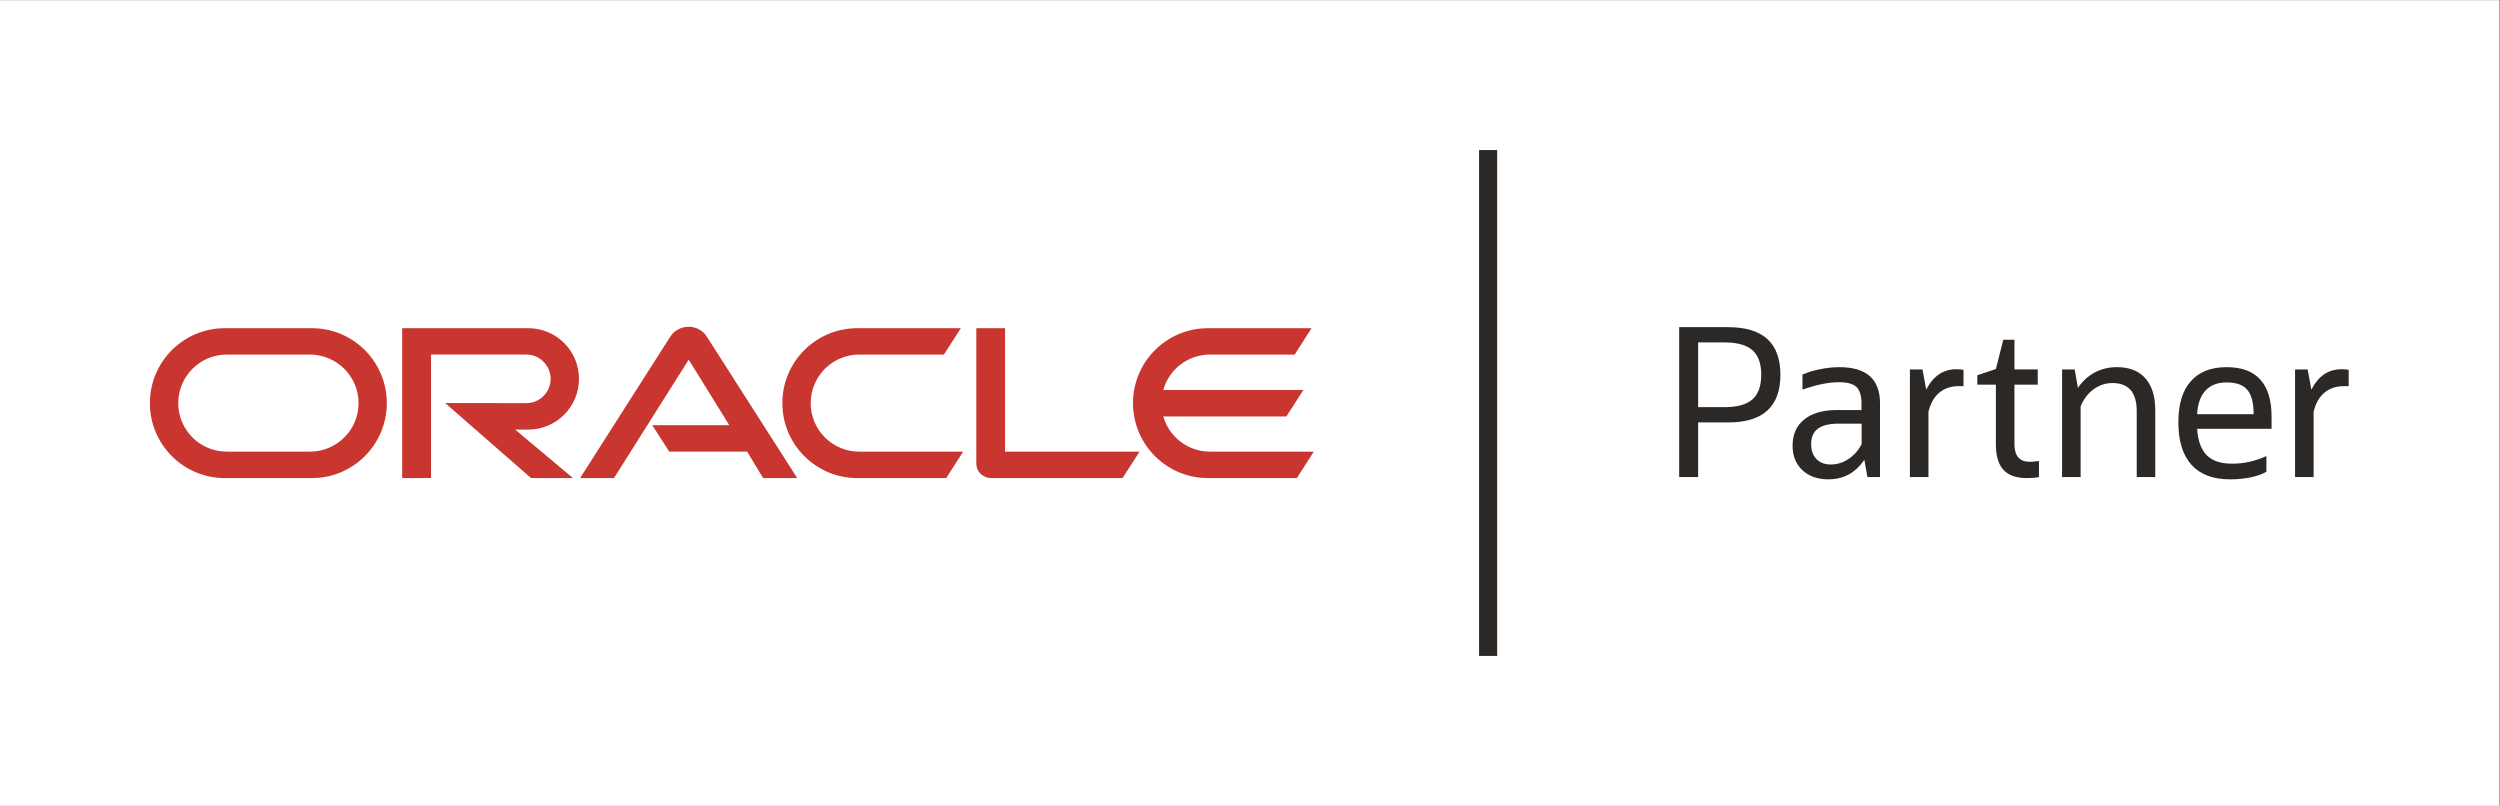 <?xml version="1.0" encoding="UTF-8" standalone="no"?>
<svg
   xmlns:dc="http://purl.org/dc/elements/1.1/"
   xmlns:cc="http://creativecommons.org/ns#"
   xmlns:rdf="http://www.w3.org/1999/02/22-rdf-syntax-ns#"
   xmlns:svg="http://www.w3.org/2000/svg"
   xmlns="http://www.w3.org/2000/svg"
   xmlns:sodipodi="http://sodipodi.sourceforge.net/DTD/sodipodi-0.dtd"
   xmlns:inkscape="http://www.inkscape.org/namespaces/inkscape"
   version="1.1"
   id="svg2"
   xml:space="preserve"
   width="230.453"
   height="74.28"
   viewBox="0 0 230.453 74.28"
   sodipodi:docname="o-prtnr-clr-rgb.eps"><rect x="0" y="0" width="230.453" height="74.28" fill="#808080" stroke="none"/><defs
     id="defs6" /><sodipodi:namedview
     pagecolor="#ffffff"
     bordercolor="#666666"
     borderopacity="1"
     objecttolerance="10"
     gridtolerance="10"
     guidetolerance="10"
     inkscape:pageopacity="0"
     inkscape:pageshadow="2"
     inkscape:window-width="640"
     inkscape:window-height="480"
     id="namedview4" /><g
     id="g10"
     inkscape:groupmode="layer"
     inkscape:label="ink_ext_XXXXXX"
     transform="matrix(1.333,0,0,-1.333,0,74.28)"><g
       id="g12"
       transform="scale(0.1)"><path
         d="M 0,0 H 1728.36 V 557.117 H 0 Z"
         style="fill:#ffffff;fill-opacity:1;fill-rule:nonzero;stroke:none"
         id="path14" /><path
         d="m 1035.33,103.648 h -12.5 v 349.825 h 12.5 V 103.648"
         style="fill:#2c2825;fill-opacity:1;fill-rule:nonzero;stroke:none"
         id="path16" /><path
         d="m 836.695,244.918 c -15.343,0 -28.25,10.316 -32.257,24.324 h 85.113 l 11.801,18.321 h -96.914 c 3.89,14.082 16.914,24.48 32.257,24.48 h 58.594 l 11.703,18.238 h -71.633 c -28.675,0 -51.851,-23.191 -51.851,-51.82 0,-28.598 23.176,-51.84 51.851,-51.84 h 61.473 l 11.688,18.297 z M 592.848,226.621 c -28.614,0 -51.828,23.242 -51.828,51.84 0,28.629 23.214,51.82 51.828,51.82 h 71.621 L 652.75,312.043 h -58.594 c -18.504,0 -33.535,-15.078 -33.535,-33.582 0,-18.543 15.031,-33.543 33.535,-33.543 h 71.907 L 654.32,226.621 h -61.472 m -378.512,18.297 c 18.539,0 33.617,15 33.617,33.543 0,18.504 -15.078,33.582 -33.617,33.582 h -57.543 c -18.496,0 -33.535,-15.078 -33.535,-33.582 0,-18.543 15.039,-33.543 33.535,-33.543 h 57.543 m -58.832,-18.297 c -28.672,0 -51.856,23.242 -51.856,51.84 0,28.629 23.184,51.82 51.856,51.82 h 60.176 c 28.629,0 51.808,-23.191 51.808,-51.82 0,-28.598 -23.179,-51.84 -51.808,-51.84 h -60.176 m 209.816,33.551 c 19.442,0 35.067,15.75 35.067,35.058 0,19.336 -15.625,35.051 -35.067,35.051 h -87.195 v -103.66 h 19.945 v 85.422 h 65.961 c 9.196,0 16.75,-7.551 16.75,-16.813 0,-9.234 -7.554,-16.769 -16.75,-16.769 l -56.176,0.059 59.418,-51.899 h 28.954 l -39.973,33.551 h 9.066 m 329.715,-15.254 v 85.359 h -19.879 v -93.672 c 0,-2.64 1.012,-5.066 2.891,-7.007 1.98,-1.844 4.609,-2.961 7.281,-2.961 h 90.922 l 11.82,18.281 h -93.035 m -243.961,18.273 h 53.262 l -28.063,45.34 -51.683,-81.91 h -23.445 l 62.703,98.289 c 2.746,3.996 7.343,6.344 12.425,6.344 4.805,0 9.34,-2.289 12.071,-6.137 l 62.969,-98.496 h -23.579 l -11.07,18.309 h -53.871 l -11.719,18.261"
         style="fill:#c9352f;fill-opacity:1;fill-rule:nonzero;stroke:none"
         id="path18" /><path
         d="m 1192.42,320.449 h -18.1 v -44.773 h 18.1 c 8.94,0 15.43,1.804 19.47,5.418 4.04,3.613 6.06,9.265 6.06,16.961 0,7.707 -2.02,13.363 -6.06,16.972 -4.04,3.614 -10.53,5.422 -19.47,5.422 z m -31.22,-93.113 v 103.66 h 33.94 c 24.04,0 36.07,-10.976 36.07,-32.941 0,-21.953 -12.03,-32.938 -36.07,-32.938 h -20.82 v -37.781 h -13.12"
         style="fill:#2c2825;fill-opacity:1;fill-rule:nonzero;stroke:none"
         id="path20" /><path
         d="m 1266.01,236.035 c 4.37,0 8.45,1.262 12.26,3.778 3.8,2.511 6.85,5.957 9.12,10.332 v 14.121 h -15.96 c -6.47,0 -11.24,-1.168 -14.33,-3.496 -3.1,-2.332 -4.64,-5.918 -4.64,-10.758 0,-4.282 1.21,-7.688 3.63,-10.199 2.44,-2.516 5.74,-3.778 9.92,-3.778 z m 25.38,-8.699 -2.14,11.98 c -6.09,-9.035 -14.36,-13.554 -24.82,-13.554 -7.51,0 -13.51,2.121 -18.03,6.347 -4.52,4.231 -6.77,9.864 -6.77,16.895 0,7.793 2.68,13.855 8.06,18.184 5.37,4.328 12.85,6.484 22.46,6.484 h 17.11 v 4.707 c 0,5.32 -1.18,9.082 -3.5,11.269 -2.33,2.188 -6.3,3.282 -11.9,3.282 -3.62,0 -7.48,-0.41 -11.56,-1.211 -4.09,-0.813 -8.7,-2.121 -13.83,-3.926 v 10.41 c 3.62,1.61 7.75,2.871 12.41,3.777 4.66,0.903 9.03,1.36 13.11,1.36 18.73,0 28.1,-8.32 28.1,-24.961 v -51.043 h -8.7"
         style="fill:#2c2825;fill-opacity:1;fill-rule:nonzero;stroke:none"
         id="path22" /><path
         d="m 1320.76,227.336 v 74.43 h 8.7 l 2.57,-13.973 c 4.85,9.414 11.79,14.121 20.81,14.121 1.91,0 3.57,-0.148 4.99,-0.43 v -11.269 h -3.27 c -5.42,0 -9.94,-1.524 -13.54,-4.563 -3.63,-3.047 -6.1,-7.461 -7.43,-13.261 v -45.055 h -12.83"
         style="fill:#2c2825;fill-opacity:1;fill-rule:nonzero;stroke:none"
         id="path24" /><path
         d="m 1380.21,250.012 v 41.199 h -12.83 v 6.562 l 12.83,4.278 5.14,20.254 h 7.7 v -20.539 h 16.11 v -10.555 h -16.11 v -41.066 c 0,-8.172 3.51,-12.254 10.55,-12.254 1.15,0 2.26,0.07 3.35,0.207 1.1,0.144 2.12,0.261 3.07,0.359 v -11.121 c -1.33,-0.285 -2.69,-0.481 -4.06,-0.57 -1.38,-0.094 -2.83,-0.145 -4.35,-0.145 -7.32,0 -12.71,1.902 -16.19,5.703 -3.47,3.797 -5.21,9.696 -5.21,17.688"
         style="fill:#2c2825;fill-opacity:1;fill-rule:nonzero;stroke:none"
         id="path26" /><path
         d="m 1425.99,227.336 v 74.43 h 8.7 l 2.27,-12.696 c 3.15,4.571 7,8.086 11.56,10.559 4.56,2.469 9.69,3.711 15.4,3.711 8.55,0 15.11,-2.57 19.67,-7.703 4.56,-5.141 6.85,-12.551 6.85,-22.246 v -46.055 h -12.83 v 45.625 c 0,12.93 -5.62,19.391 -16.83,19.391 -4.75,0 -9.1,-1.446 -13.05,-4.344 -3.94,-2.903 -6.91,-6.828 -8.91,-11.77 v -48.902 h -12.83"
         style="fill:#2c2825;fill-opacity:1;fill-rule:nonzero;stroke:none"
         id="path28" /><path
         d="m 1539.78,292.781 c -6.27,0 -11.15,-1.875 -14.62,-5.633 -3.47,-3.75 -5.39,-9.187 -5.78,-16.328 h 39.08 c 0,7.793 -1.46,13.407 -4.36,16.825 -2.9,3.429 -7.67,5.136 -14.32,5.136 z m 27.51,-61.734 c -2.66,-1.621 -6.2,-2.902 -10.62,-3.859 -4.41,-0.95 -9.25,-1.426 -14.47,-1.426 -11.79,0 -20.71,3.359 -26.74,10.058 -6.04,6.7 -9.05,16.516 -9.05,29.446 0,12.449 2.88,21.914 8.63,28.375 5.74,6.464 13.99,9.699 24.74,9.699 20.72,0 31.08,-11.465 31.08,-34.367 v -8.27 h -51.48 c 0.57,-8.367 2.81,-14.473 6.7,-18.332 3.9,-3.848 9.7,-5.769 17.41,-5.769 4.27,0 8.31,0.429 12.12,1.289 3.79,0.847 7.69,2.175 11.68,3.984 v -10.828"
         style="fill:#2c2825;fill-opacity:1;fill-rule:nonzero;stroke:none"
         id="path30" /><path
         d="m 1587.11,227.336 v 74.43 h 8.7 l 2.57,-13.973 c 4.84,9.414 11.79,14.121 20.81,14.121 1.9,0 3.56,-0.148 4.99,-0.43 v -11.269 h -3.27 c -5.42,0 -9.94,-1.524 -13.55,-4.563 -3.62,-3.047 -6.09,-7.461 -7.42,-13.261 v -45.055 h -12.83"
         style="fill:#2c2825;fill-opacity:1;fill-rule:nonzero;stroke:none"
         id="path32" /></g></g></svg>
